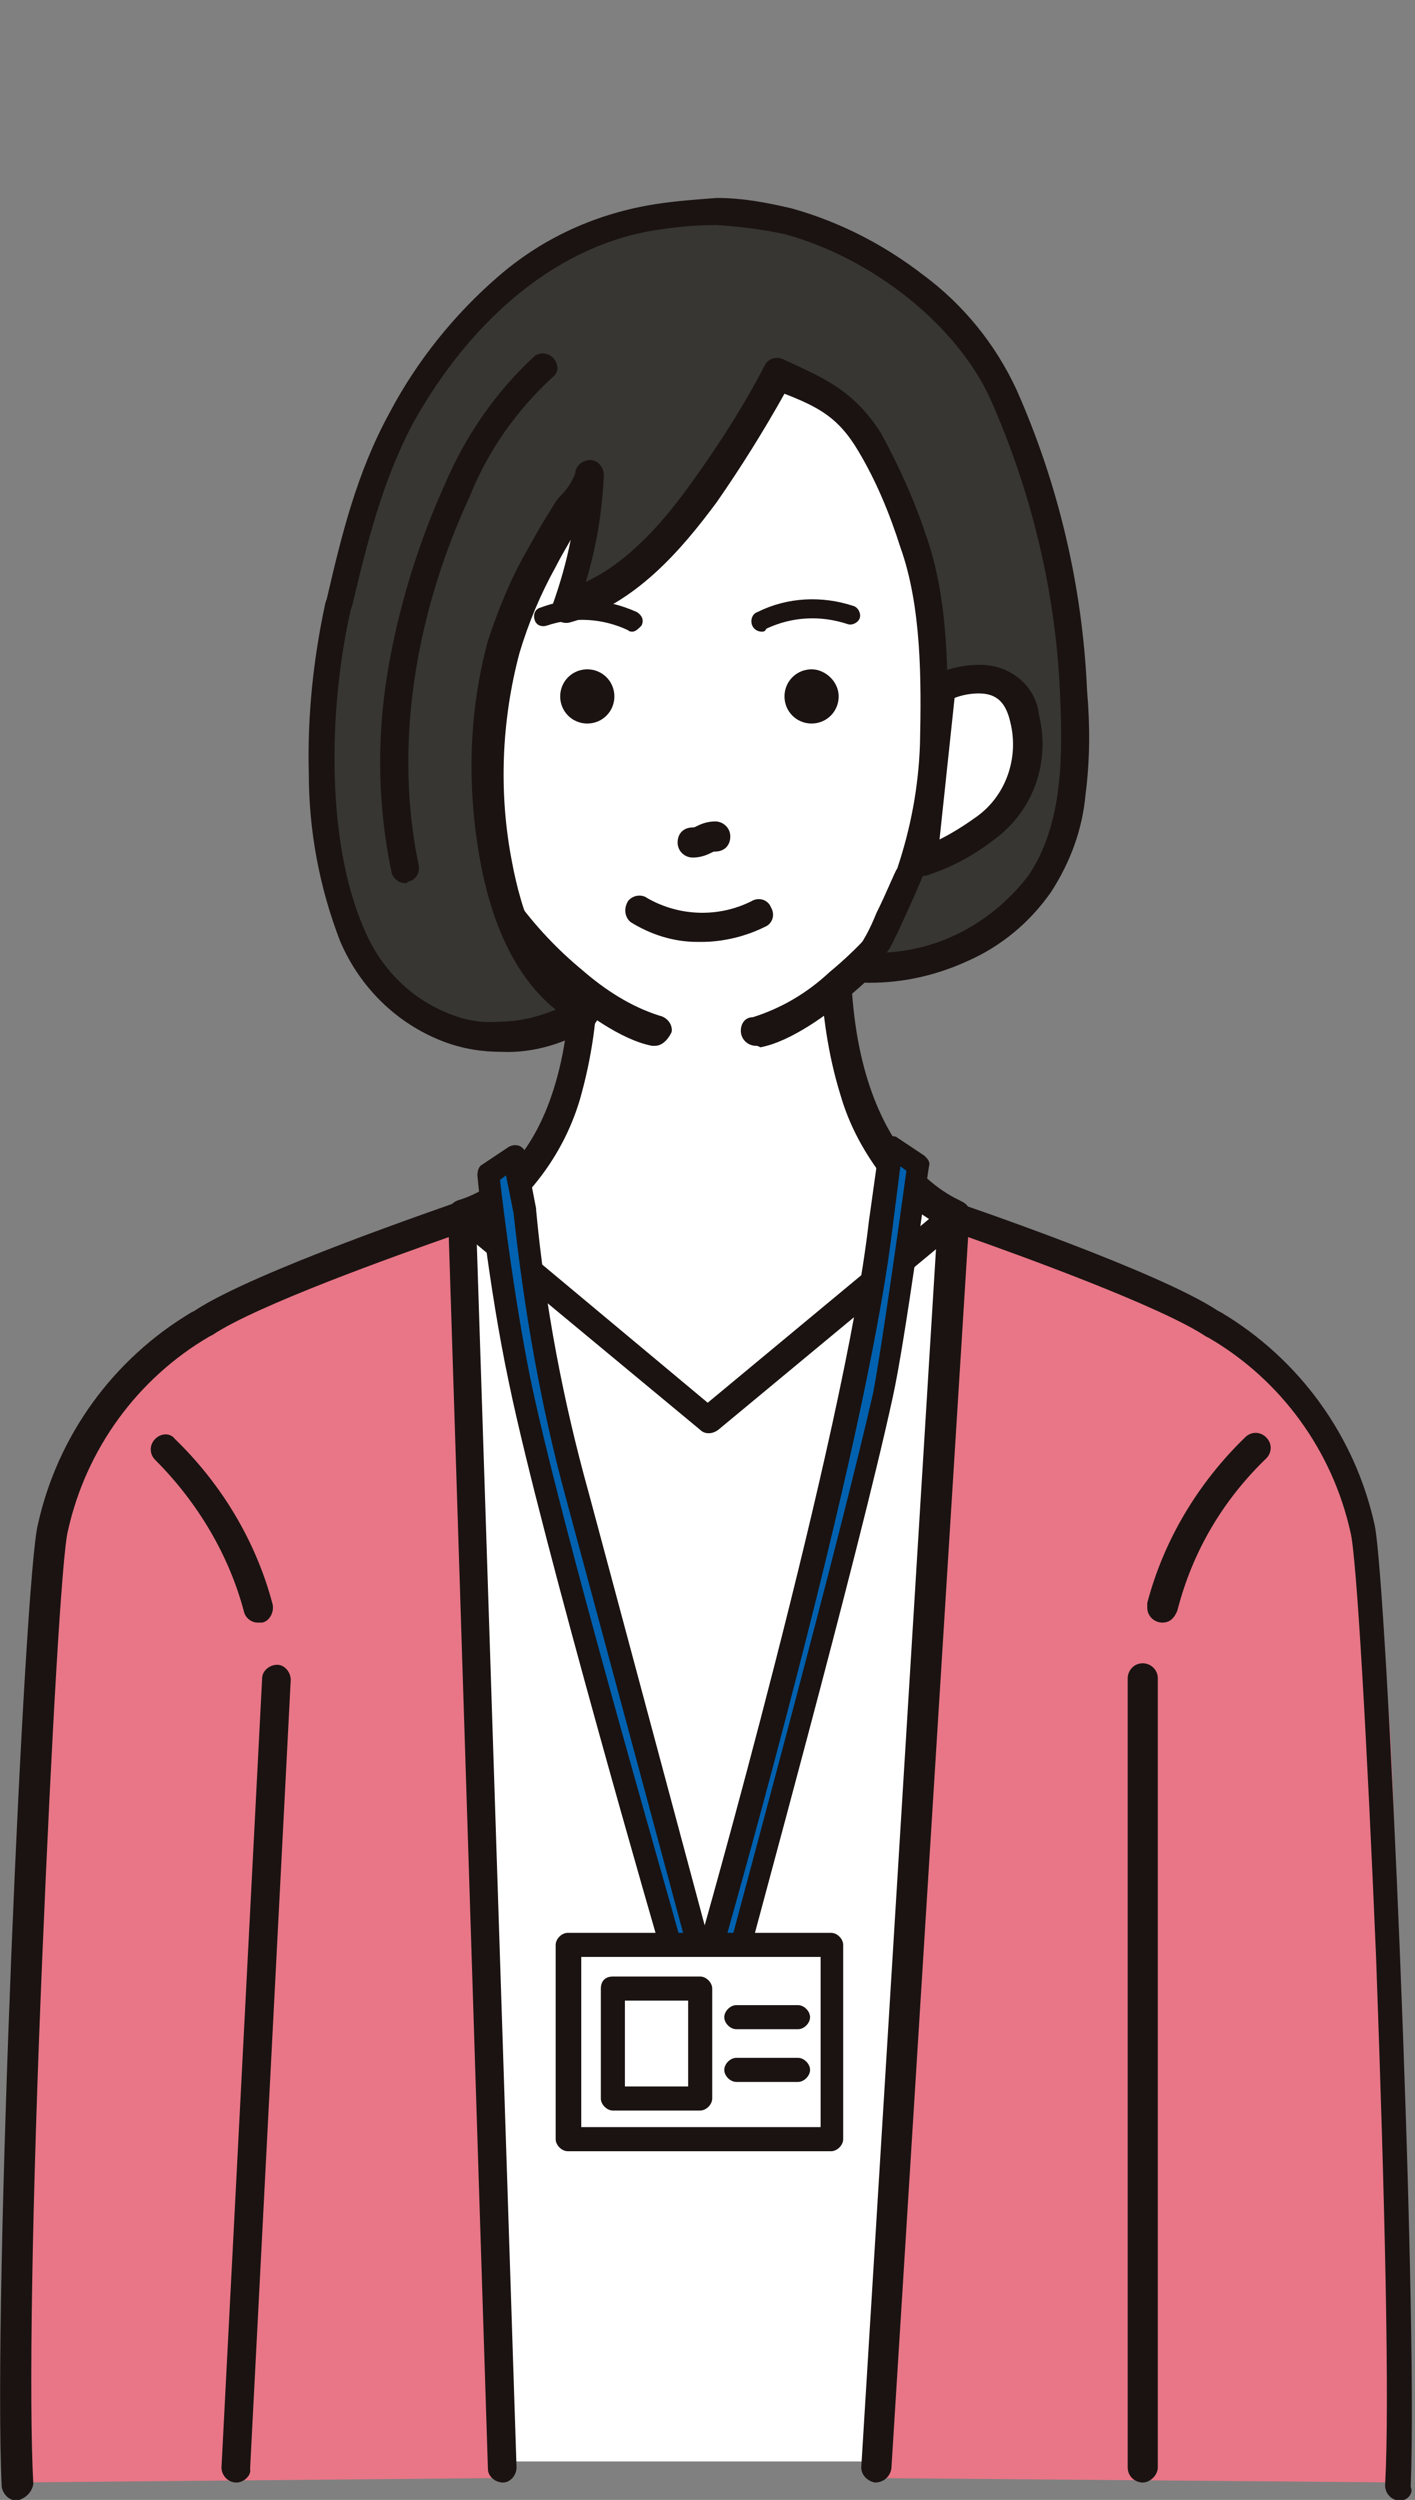 <?xml version="1.0" encoding="utf-8"?>
<!-- Generator: Adobe Illustrator 28.2.0, SVG Export Plug-In . SVG Version: 6.00 Build 0)  -->
<svg version="1.1" id="レイヤー_1" xmlns="http://www.w3.org/2000/svg" xmlns:xlink="http://www.w3.org/1999/xlink" x="0px"
	 y="0px" viewBox="0 0 94 166" style="enable-background:new 0 0 94 166;" xml:space="preserve">
<rect x="0" y="0" width="94" height="166" fill="#808080" stroke="none"/>
<style type="text/css">
	.st0{fill:#FFFFFF;}
	.st1{fill:#E87686;}
	.st2{fill:#1A1311;}
	.st3{fill:#373632;}
	.st4{fill:#0061B0;}
</style>
<g transform="translate(13792.114 4227.744)">
	<rect x="-13762" y="-4146.3" class="st0" width="33.6" height="82"/>
	<path class="st1" d="M-13758.6-4063.2c-0.3,0-32.9,0.3-32.9,0.3s-0.2-24.2,0.4-36.4c0.6-11.1,0.1-22.8,4.5-33.1
		c1.3-3,4.5-5.4,7.2-6.9c3.6-2.1,7.4-3.9,11.4-5.3c1.9-0.7,3.9-1.3,5.9-1.8L-13758.6-4063.2z"/>
	<path class="st2" d="M-13791-4061.7c-0.5,0-0.9-0.4-1-0.9c-0.6-12.5,1.5-60.4,2.4-63.9c1.3-5.9,5-11,10.2-14.1l0.2-0.1
		c3.9-2.6,16.9-7,17.4-7.2c0.5-0.2,1.1,0.1,1.2,0.6c0,0.1,0,0.2,0.1,0.3l2.7,83.1c0,0.5-0.4,1-0.9,1s-1-0.4-1-0.9l0,0l-2.6-81.8
		c-3.4,1.2-12.7,4.5-15.7,6.5l-0.2,0.1c-4.8,2.8-8.2,7.5-9.4,12.9c-0.4,1.5-1.1,13.9-1.7,28.2c-0.7,16.6-0.9,29.7-0.6,35.1
		C-13790-4062.2-13790.5-4061.8-13791-4061.7C-13791-4061.7-13791-4061.7-13791-4061.7L-13791-4061.7z"/>
	<path class="st1" d="M-13734.4-4063.2c0.3,0,35.6,0.3,35.6,0.3s0.2-24.2-0.4-36.4c-0.6-11.1-0.1-22.8-4.5-33.1
		c-1.3-3-4.5-5.4-7.2-6.9c-3.6-2.1-7.4-3.9-11.4-5.3c-1.9-0.7-3.9-1.3-5.9-1.8L-13734.4-4063.2z"/>
	<path class="st2" d="M-13716.2-4062.9c-0.5,0-1-0.4-1-1v-52.4c0-0.5,0.4-1,1-1c0.5,0,1,0.4,1,1v52.4
		C-13715.2-4063.4-13715.7-4062.9-13716.2-4062.9z"/>
	<path class="st2" d="M-13699.1-4061.7L-13699.1-4061.7c-0.6,0-1-0.5-1-1c0.3-5.4,0-18.5-0.6-35.1c-0.6-14.3-1.3-26.7-1.7-28.2
		c-1.2-5.4-4.6-10.1-9.4-12.9l-0.2-0.1c-3-2-12.4-5.4-15.8-6.6l-5.1,81.8c-0.1,0.5-0.5,0.9-1.1,0.9c-0.5-0.1-0.9-0.5-0.9-1l5.1-83.1
		c0-0.5,0.5-0.9,1-0.9c0.1,0,0.2,0,0.2,0c0.6,0.2,13.5,4.6,17.4,7.2l0.2,0.1c5.2,3.1,8.9,8.2,10.2,14.1c0.8,3.5,2.9,51.4,2.4,63.9
		C-13698.2-4062.2-13698.6-4061.7-13699.1-4061.7z"/>
	<path class="st2" d="M-13776.4-4062.9L-13776.4-4062.9c-0.6,0-1-0.5-1-1l2.7-52.4c0-0.5,0.5-0.9,1-0.9c0,0,0,0,0,0
		c0.5,0,0.9,0.5,0.9,1c0,0,0,0,0,0l-2.7,52.4C-13775.4-4063.4-13775.9-4062.9-13776.4-4062.9z"/>
	<path class="st2" d="M-13714.9-4120c-0.5,0-1-0.4-1-1c0-0.1,0-0.2,0-0.3c1.1-4.2,3.4-8,6.5-11c0.4-0.4,1-0.4,1.4,0
		c0.4,0.4,0.4,1,0,1.4c-2.9,2.8-4.9,6.2-5.9,10.1C-13714.1-4120.3-13714.4-4120-13714.9-4120z"/>
	<path class="st2" d="M-13775-4120c-0.4,0-0.8-0.3-0.9-0.7c-1-3.8-3.1-7.3-5.9-10.1c-0.4-0.4-0.4-1,0-1.4c0.4-0.4,1-0.4,1.3,0
		c3.1,3,5.4,6.8,6.5,11c0.1,0.5-0.2,1.1-0.7,1.2C-13774.9-4120-13774.9-4120-13775-4120L-13775-4120z"/>
	<path class="st0" d="M-13736.6-4164.3l-8.4,1l-8.4-1c0.3,15.6-8,17.3-8,17.3l16.4,13.6l16.4-13.6
		C-13728.6-4147-13736.6-4149.6-13736.6-4164.3"/>
	<path class="st2" d="M-13753.4-4165.3c0,0,0.1,0,0.1,0l8.3,1l8.3-1c0.5-0.1,1,0.3,1.1,0.8c0,0,0,0.1,0,0.1
		c0,13.9,7.3,16.3,7.3,16.4c0.5,0.2,0.8,0.7,0.6,1.2c-0.1,0.2-0.2,0.3-0.3,0.4l-16.4,13.6c-0.4,0.3-0.9,0.3-1.2,0l-16.4-13.6
		c-0.3-0.2-0.4-0.6-0.3-1c0.1-0.4,0.4-0.6,0.8-0.7c1.5-0.5,2.7-1.4,3.7-2.6c1.7-2,3.7-6.1,3.6-13.7
		C-13754.4-4164.8-13753.9-4165.3-13753.4-4165.3C-13753.4-4165.3-13753.4-4165.3-13753.4-4165.3L-13753.4-4165.3z M-13730.4-4146.8
		c-1.1-0.7-2.2-1.6-3-2.7c-1.3-1.7-2.3-3.5-2.9-5.6c-0.8-2.6-1.2-5.4-1.3-8.1l-7.3,0.9c-0.1,0-0.2,0-0.2,0l-7.3-0.9
		c0,2.9-0.4,5.7-1.2,8.5c-0.6,2-1.6,3.9-3,5.6c-0.8,1-1.8,1.8-3,2.4l14.5,12.1L-13730.4-4146.8z"/>
	<path class="st0" d="M-13741.7-4159.5c0.4-0.2,0.9-0.4,1.3-0.6c3-1.5,6-3.3,7.7-6.2c1.5-2.2,2.5-4.7,3-7.3
		c1.1-6.3,1.6-13.6-0.3-19.8c-1.2-3.6-3.4-6.8-6.4-9.2c-2.8-2.3-6.3-4.1-9.9-3.7c-3.9,0.4-7.4,0.9-10.1,4.1
		c-3.7,4.4-4.9,10.2-5.2,15.8c-0.3,2.6-0.3,5.2,0,7.8c0.6,3.3,1.4,6.6,2.4,9.9c0.3,0.9,0.6,1.8,1.1,2.7c0.6,0.9,1.3,1.7,2.1,2.5
		c3,2.9,6.7,5.6,11,5C-13743.9-4158.8-13742.8-4159.1-13741.7-4159.5"/>
	<path class="st2" d="M-13746.1-4170.8c-0.5,0-1-0.4-1-1s0.4-1,1-1c0.1,0,0.1,0,0.3-0.1c0.4-0.2,0.8-0.3,1.2-0.3c0.5,0,1,0.4,1,1
		s-0.4,1-1,1l0,0c-0.1,0-0.1,0-0.3,0.1C-13745.3-4170.9-13745.7-4170.8-13746.1-4170.8z"/>
	<path class="st2" d="M-13745.5-4165.2c-0.1,0-0.2,0-0.3,0c-1.6,0-3.1-0.5-4.4-1.3c-0.4-0.3-0.5-0.9-0.2-1.4
		c0.3-0.4,0.9-0.5,1.3-0.2c2.1,1.2,4.7,1.3,6.9,0.2c0.5-0.3,1.1-0.1,1.3,0.4c0.3,0.5,0.1,1.1-0.4,1.3l0,0
		C-13742.5-4165.6-13744-4165.2-13745.5-4165.2z"/>
	<path class="st2" d="M-13751.3-4181.5c0,1-0.8,1.8-1.8,1.8s-1.8-0.8-1.8-1.8s0.8-1.8,1.8-1.8S-13751.3-4182.5-13751.3-4181.5
		L-13751.3-4181.5"/>
	<path class="st2" d="M-13736.4-4181.5c0,1-0.8,1.8-1.8,1.8s-1.8-0.8-1.8-1.8s0.8-1.8,1.8-1.8
		C-13737.3-4183.3-13736.4-4182.5-13736.4-4181.5C-13736.4-4181.5-13736.4-4181.5-13736.4-4181.5"/>
	<path class="st2" d="M-13750.1-4185.8c-0.1,0-0.2,0-0.3-0.1c-1.7-0.8-3.6-0.9-5.4-0.3c-0.3,0.1-0.7,0-0.8-0.4
		c-0.1-0.3,0-0.7,0.4-0.8l0,0c2.1-0.8,4.4-0.6,6.4,0.3c0.3,0.2,0.5,0.5,0.3,0.9C-13749.7-4186-13749.9-4185.8-13750.1-4185.8z"/>
	<path class="st2" d="M-13741.5-4185.8c-0.4,0-0.7-0.3-0.7-0.7c0-0.2,0.1-0.5,0.4-0.6c2-1,4.3-1.1,6.4-0.4c0.3,0.1,0.5,0.5,0.4,0.8
		c-0.1,0.3-0.5,0.5-0.8,0.4c0,0,0,0,0,0c-1.8-0.6-3.7-0.5-5.4,0.3C-13741.3-4185.8-13741.4-4185.8-13741.5-4185.8z"/>
	<path class="st2" d="M-13748.6-4158.3c-0.1,0-0.1,0-0.2,0c-2.1-0.4-4.6-2.3-5.9-3.4c-1.9-1.5-3.5-3.2-4.9-5.2
		c-0.9-1.7-1.5-3.6-1.8-5.6c-0.5-2.2-0.9-4.9-1.3-8.2c-0.8-5.6-1.2-10.9-1.2-11.3c0-0.5,0.4-1,1-1c0.5,0,1,0.4,1,1l0,0
		c0,0.3,0.5,5.5,1.2,11.1c1.3,9.4,2.3,12.1,2.8,12.8c1.3,1.8,2.8,3.4,4.5,4.8c1.5,1.3,3.2,2.4,5.1,3c0.5,0.1,0.9,0.6,0.8,1.1
		C-13747.8-4158.6-13748.2-4158.3-13748.6-4158.3L-13748.6-4158.3z"/>
	<path class="st2" d="M-13741.9-4158.3c-0.5,0-1-0.4-1-1c0-0.5,0.3-0.9,0.8-0.9c1.9-0.6,3.6-1.6,5.1-3c1.7-1.4,3.2-3,4.5-4.8
		c0.5-0.8,1.6-3.4,2.8-12.8c0.8-5.7,1.2-10.8,1.2-11.1c0-0.5,0.5-1,1-1c0.5,0,1,0.5,1,1c0,0.4-0.5,5.7-1.2,11.3
		c-0.4,3.2-0.9,6-1.3,8.2c-0.3,1.9-0.9,3.8-1.8,5.6c-1.4,1.9-3.1,3.7-4.9,5.2c-1.3,1.1-3.8,3-5.9,3.4
		C-13741.8-4158.3-13741.8-4158.3-13741.9-4158.3z"/>
	<path class="st0" d="M-13762.3-4166.5c-0.2,0.6-0.9,1.5-1.6,0.7c-0.3-0.3-0.2-1.1-0.7-1.1c-0.2,0-0.3,0.1-0.5,0.1
		c-0.9,0.3-1.8-0.7-1.2-1.4c0.3-0.4,0.7-0.4,0.4-0.9c-0.2-0.3-0.6-0.4-0.7-0.8c0-0.4,0.3-0.8,0.7-0.9c0.4-0.1,1.2,0.4,1.5,0
		c0.3-0.3-0.1-0.8,0.4-1.2c0.3-0.2,0.7-0.3,1.1-0.2c1,0.2,0.3,1.1,0.9,1.5c0.5,0.3,1.2-0.2,1.7,0.2c0.6,0.4,0.2,1.1-0.2,1.5
		c-0.5,0.5-0.6,0.4-0.1,0.8c0.4,0.2,0.6,0.8,0.4,1.2c-0.1,0.1-0.2,0.2-0.3,0.3c-0.3,0.3-0.5,0.2-0.8,0.1c-0.4-0.1-0.6-0.4-0.9-0.1
		C-13762.2-4166.7-13762.3-4166.6-13762.3-4166.5"/>
	<path class="st2" d="M-13763.3-4164.8c-0.4,0-0.8-0.2-1.1-0.5c-0.2-0.2-0.3-0.5-0.3-0.7c0,0,0-0.1,0-0.1c0,0-0.1,0-0.1,0
		c-0.2,0.1-0.4,0.1-0.6,0.1c-0.7,0-1.3-0.4-1.6-1c-0.3-0.5-0.2-1.1,0.2-1.6c0.1-0.1,0.2-0.2,0.2-0.2l0,0c-0.3-0.2-0.6-0.6-0.6-1
		c0-0.7,0.5-1.4,1.2-1.6c0.1,0,0.2-0.1,0.4-0.1c0.2,0,0.4,0,0.6,0.1c0.1,0,0.1,0,0.2,0c0-0.5,0.2-0.9,0.6-1.1
		c0.3-0.2,0.7-0.4,1.2-0.3c0.2,0,0.3,0,0.5,0.1c0.7,0.1,1.1,0.7,1.1,1.4c0,0.1,0,0.1,0,0.2h0c0.1,0,0.2,0,0.3,0c0.2,0,0.3,0,0.5,0
		c0.3,0,0.7,0.1,0.9,0.3c0.3,0.2,0.5,0.6,0.6,1c0,0.6-0.3,1.1-0.7,1.5c0.3,0.3,0.5,0.7,0.6,1.1c0,0.5-0.2,1-0.6,1.3
		c-0.2,0.2-0.5,0.4-0.9,0.4c-0.2,0-0.4-0.1-0.6-0.1h0c-0.1,0-0.2-0.1-0.3-0.1C-13762-4165.4-13762.6-4164.9-13763.3-4164.8z
		 M-13763.4-4166.2C-13763.4-4166.2-13763.4-4166.2-13763.4-4166.2c0.2-0.1,0.4-0.3,0.4-0.5c0.1-0.2,0.2-0.4,0.4-0.6
		c0.2-0.2,0.5-0.3,0.7-0.3c0.2,0,0.5,0.1,0.7,0.2c0.1,0,0.1,0.1,0.2,0.1h0c0,0,0.1,0,0.1,0l0,0c0.1-0.1,0.1-0.1,0.1-0.2
		c0-0.1-0.1-0.2-0.2-0.2l0,0c-0.3-0.2-0.6-0.4-0.6-0.9c0-0.3,0.2-0.6,0.5-0.8c0.1-0.1,0.1-0.1,0.2-0.2c0.1-0.1,0.3-0.3,0.3-0.5l0,0
		c0,0,0,0-0.1,0c-0.1,0-0.2,0-0.3,0c-0.2,0-0.3,0-0.5,0c-0.8,0-1.4-0.6-1.4-1.3c0,0,0-0.1,0-0.1c0,0,0-0.1,0-0.2c0,0,0,0-0.1,0
		c-0.1,0-0.1,0-0.2,0c-0.1,0-0.2,0-0.4,0.1c0,0,0,0.1,0,0.1c0,0.4-0.1,0.7-0.4,1c-0.2,0.2-0.5,0.3-0.8,0.3c-0.2,0-0.4,0-0.7-0.1
		c-0.1,0-0.2-0.1-0.3-0.1c-0.1,0-0.2,0.1-0.2,0.2c0,0,0.1,0.1,0.1,0.1c0.2,0.1,0.3,0.3,0.5,0.5c0.4,0.5,0.3,1.2-0.2,1.5
		c0,0,0,0-0.1,0c-0.1,0-0.1,0.1-0.2,0.1c0,0,0,0.1,0,0.1c0.1,0.1,0.2,0.2,0.4,0.2c0,0,0.1,0,0.1,0c0,0,0.1,0,0.1,0
		c0.2-0.1,0.4-0.1,0.6-0.1c0,0,0.1,0,0.1,0c0.8,0.1,1,0.8,1.1,1.2C-13763.4-4166.4-13763.4-4166.3-13763.4-4166.2L-13763.4-4166.2z"
		/>
	<path class="st3" d="M-13762.3-4159.4c2.7,1,6.7,0.8,9-1.1c-3.5-2-5.1-6.1-5.8-10c-1.6-6.9-0.5-14.1,3-20.2c0.5-1,1.1-1.9,1.6-2.8
		c0.4-0.6,1.6-1.9,1.7-2.6c-0.2,3-0.8,5.9-1.8,8.6c3.9-1.1,6.9-4.3,9.3-7.7c1.8-2.5,3.4-5.1,4.9-7.8c2.7,1.2,4.4,1.9,6.1,4.5
		c1.2,2.1,2.2,4.3,2.9,6.6c1.4,4.1,1.5,9.2,1.4,13.5c0,2.9-0.6,5.8-1.5,8.5c-0.3,0.8-2.7,6.4-3.6,6.4c4.7,0.1,9.5-1.7,12.2-5.6
		c2.4-3.6,2.5-8.4,2.2-12.8c-0.3-6.8-1.9-13.5-4.6-19.7c-2.5-5.5-8.6-10-14.3-11.5c-2.8-0.8-5.8-0.9-8.6-0.4
		c-7.5,1.1-13.5,6.8-17,13.4c-2.1,4-3.1,8.1-4.2,12.4c-1.5,6.4-1.7,15.8,1,21.9C-13767.4-4162.8-13765.1-4160.5-13762.3-4159.4"/>
	<path class="st2" d="M-13758.8-4157.9L-13758.8-4157.9c-1.3,0-2.6-0.2-3.9-0.7c-3.1-1.2-5.5-3.6-6.8-6.6c-1.4-3.6-2.1-7.4-2.1-11.2
		c-0.1-3.8,0.3-7.6,1.1-11.3l0.1-0.3c1-4.3,2-8.4,4.2-12.4c1.8-3.4,4.3-6.5,7.2-9c3-2.6,6.6-4.2,10.5-4.8c1.3-0.2,2.7-0.3,4-0.4
		c1.7,0,3.3,0.3,5,0.7c3.2,0.9,6.1,2.4,8.7,4.4c2.7,2,4.8,4.6,6.2,7.6c2.8,6.3,4.4,13.1,4.7,20c0.2,2.3,0.2,4.6-0.1,6.9
		c-0.2,2.3-1,4.5-2.3,6.5c-1.4,2-3.3,3.6-5.6,4.6c-2.2,1-4.6,1.5-7,1.4c-0.1,0-0.3,0-0.4,0c-0.5,0-0.9-0.4-0.9-0.9
		c0-0.4,0.3-0.8,0.7-0.9c0.7-0.8,1.2-1.8,1.6-2.8c0.7-1.4,1.2-2.7,1.4-3c0.9-2.7,1.4-5.4,1.5-8.2c0.1-4.3,0.1-9.2-1.3-13.1
		c-0.7-2.2-1.6-4.4-2.8-6.4c-1.3-2.2-2.6-2.9-4.9-3.8c-1.4,2.5-2.9,4.9-4.5,7.2c-2.3,3.1-5.4,6.8-9.8,8c-0.5,0.1-1-0.2-1.1-0.6
		c-0.1-0.2,0-0.4,0-0.6c0.5-1.4,0.9-2.8,1.2-4.3c-0.4,0.7-0.7,1.2-1,1.8c-1,1.8-1.8,3.7-2.4,5.7c-1.2,4.5-1.4,9.3-0.5,13.9
		c0.6,3.2,1.9,7.4,5.3,9.3c0.4,0.3,0.6,0.8,0.3,1.3c-0.1,0.1-0.1,0.2-0.2,0.3C-13754.5-4158.5-13756.6-4157.8-13758.8-4157.9z
		 M-13744.5-4212.8c-1.3,0-2.5,0.1-3.8,0.3c-6.5,0.9-12.4,5.7-16.4,12.9c-2,3.8-3,7.8-4,12l-0.1,0.3c-1.4,6-1.8,15.2,0.9,21.3
		c1.1,2.6,3.1,4.6,5.7,5.6c1,0.4,2.1,0.6,3.2,0.5c1.3,0,2.6-0.3,3.8-0.8c-3.1-2.5-4.4-6.6-5-9.8c-0.9-4.9-0.8-9.9,0.5-14.7
		c0.7-2.1,1.5-4.1,2.6-6c0.5-0.9,1-1.8,1.7-2.9c0.1-0.2,0.3-0.5,0.6-0.8c0.4-0.4,0.7-0.9,0.9-1.4c0-0.5,0.5-0.9,1-0.9
		c0.5,0,0.9,0.5,0.9,1l0,0c-0.1,2.4-0.5,4.8-1.2,7.1c3-1.4,5.4-4.3,7.1-6.7c1.8-2.5,3.4-5,4.8-7.7c0.2-0.4,0.7-0.6,1.2-0.4l0.2,0.1
		c2.6,1.2,4.5,2,6.3,4.8c1.2,2.2,2.2,4.4,3,6.8c1.5,4.2,1.5,9.3,1.4,13.8c-0.1,3-0.6,6-1.6,8.8c-0.2,0.5-0.9,2.1-1.6,3.6
		c-0.3,0.6-0.5,1.1-0.8,1.5c3.7-0.2,7.1-2.1,9.4-5.1c2.3-3.4,2.3-7.9,2.1-12.2c-0.3-6.7-1.9-13.3-4.6-19.4c-2.2-4.9-7.8-9.4-13.7-11
		C-13741.4-4212.5-13742.9-4212.7-13744.5-4212.8L-13744.5-4212.8z"/>
	<path class="st0" d="M-13729.5-4182.1c0,0,4.4-2.3,5.5,2c1.7,7.1-6.8,9.5-6.8,9.5L-13729.5-4182.1z"/>
	<path class="st2" d="M-13727-4183.6c2,0,3.7,1.4,3.9,3.3c0.8,3.2-0.4,6.5-3.1,8.4c-1.3,1-2.8,1.8-4.4,2.3c-0.5,0.1-1.1-0.1-1.2-0.7
		c0-0.1,0-0.3,0-0.4l1.4-11.5c0-0.3,0.2-0.6,0.5-0.8C-13729-4183.4-13728-4183.6-13727-4183.6z M-13729.7-4172
		c0.8-0.4,1.6-0.9,2.3-1.4c2.1-1.4,3-4,2.4-6.4c-0.3-1.3-0.9-1.9-2.1-1.9c-0.5,0-1.1,0.1-1.6,0.3L-13729.7-4172z"/>
	<path class="st2" d="M-13765.2-4169.1c-0.4,0-0.8-0.3-0.9-0.7c-0.9-4.3-1-8.7-0.3-13.1c0.7-4.3,2-8.6,3.8-12.6
		c1.4-3.3,3.4-6.2,6-8.6c0.4-0.3,1-0.2,1.3,0.2c0.3,0.4,0.3,0.9-0.1,1.2c-2.4,2.2-4.3,4.9-5.5,7.9c-3.8,8.2-5,16.9-3.4,24.5
		c0.1,0.5-0.2,1-0.7,1.1C-13765.1-4169.1-13765.1-4169.1-13765.2-4169.1L-13765.2-4169.1z"/>
	<path class="st4" d="M-13732.9-4151.5l-0.7,5c-1.7,14.4-11.3,48.3-11.3,48.3h1.9c0,0,7.2-26.2,9.5-36.9c0.8-3.7,2.4-15.3,2.4-15.3
		L-13732.9-4151.5z"/>
	<path class="st2" d="M-13732.9-4152.3c0.1,0,0.3,0,0.4,0.1l1.8,1.2c0.2,0.2,0.4,0.4,0.3,0.7c-0.1,0.5-1.6,11.7-2.4,15.3
		c-2.3,10.6-9.5,36.7-9.5,36.9c-0.1,0.3-0.4,0.6-0.7,0.6h-1.9c-0.4,0-0.8-0.3-0.8-0.8c0-0.1,0-0.1,0-0.2c0.1-0.3,9.7-34,11.3-48.1v0
		l0.7-5C-13733.6-4152-13733.2-4152.3-13732.9-4152.3L-13732.9-4152.3z M-13731.9-4150l-0.4-0.3l-0.5,3.9c-0.7,6-2.8,16-6.3,29.6
		c-2.1,8.2-4.1,15.3-4.8,17.8h0.4c1-3.8,7.2-26.6,9.4-36.3C-13733.5-4138.5-13732.2-4147.8-13731.9-4150z"/>
	<path class="st4" d="M-13745.6-4098.2l-8.1-30.2c-1.7-6.2-2.8-12.5-3.5-18.9l-0.7-3.6l-1.8,1.2c0,0,0.7,7.1,2.1,13.7
		c2.2,10.7,10.2,38,10.2,38L-13745.6-4098.2z"/>
	<path class="st2" d="M-13747.4-4097.3c-0.3,0-0.6-0.2-0.7-0.5c-0.1-0.3-8-27.5-10.2-38.1c-1.4-6.6-2.1-13.7-2.1-13.8
		c0-0.3,0.1-0.6,0.3-0.7l1.8-1.2c0.4-0.2,0.8-0.1,1,0.2c0.1,0.1,0.1,0.2,0.1,0.3l0.7,3.6c0,0,0,0,0,0.1c0.6,6.4,1.8,12.7,3.5,18.8
		l8.1,30.2c0.1,0.4-0.1,0.8-0.5,0.9c0,0-0.1,0-0.1,0L-13747.4-4097.3L-13747.4-4097.3z M-13758.9-4149.4c0.2,1.7,0.9,7.6,2,13.1
		c2,9.7,8.9,33.4,10,37.4l0.3,0l-7.9-29.3c-1.7-6.2-2.8-12.6-3.5-19l-0.5-2.5L-13758.9-4149.4z"/>
	<rect x="-13754.4" y="-4098.6" class="st0" width="17.5" height="12.9"/>
	<path class="st2" d="M-13754.4-4099.4h17.5c0.4,0,0.8,0.4,0.8,0.8v12.9c0,0.4-0.4,0.8-0.8,0.8h-17.5c-0.4,0-0.8-0.4-0.8-0.8l0,0
		v-12.9C-13755.2-4099-13754.8-4099.4-13754.4-4099.4z M-13737.6-4097.8h-15.9v11.3h15.9V-4097.8z"/>
	<rect x="-13751.4" y="-4095.7" class="st0" width="5.8" height="7.3"/>
	<path class="st2" d="M-13751.4-4096.5h5.8c0.4,0,0.8,0.4,0.8,0.8c0,0,0,0,0,0v7.3c0,0.4-0.4,0.8-0.8,0.8h-5.8
		c-0.4,0-0.8-0.4-0.8-0.8l0,0v-7.3C-13752.2-4096.2-13751.9-4096.5-13751.4-4096.5z M-13746.4-4094.9h-4.2v5.7h4.2V-4094.9z"/>
	<path class="st2" d="M-13739.1-4093h-4.1c-0.4,0-0.8-0.4-0.8-0.8c0-0.4,0.4-0.8,0.8-0.8h4.1c0.4,0,0.8,0.4,0.8,0.8c0,0,0,0,0,0
		C-13738.3-4093.4-13738.7-4093-13739.1-4093L-13739.1-4093z"/>
	<path class="st2" d="M-13739.1-4089.5h-4.1c-0.4,0-0.8-0.4-0.8-0.8c0-0.4,0.4-0.8,0.8-0.8h4.1c0.4,0,0.8,0.4,0.8,0.8c0,0,0,0,0,0
		C-13738.3-4089.9-13738.7-4089.5-13739.1-4089.5L-13739.1-4089.5z"/>
</g>
</svg>
